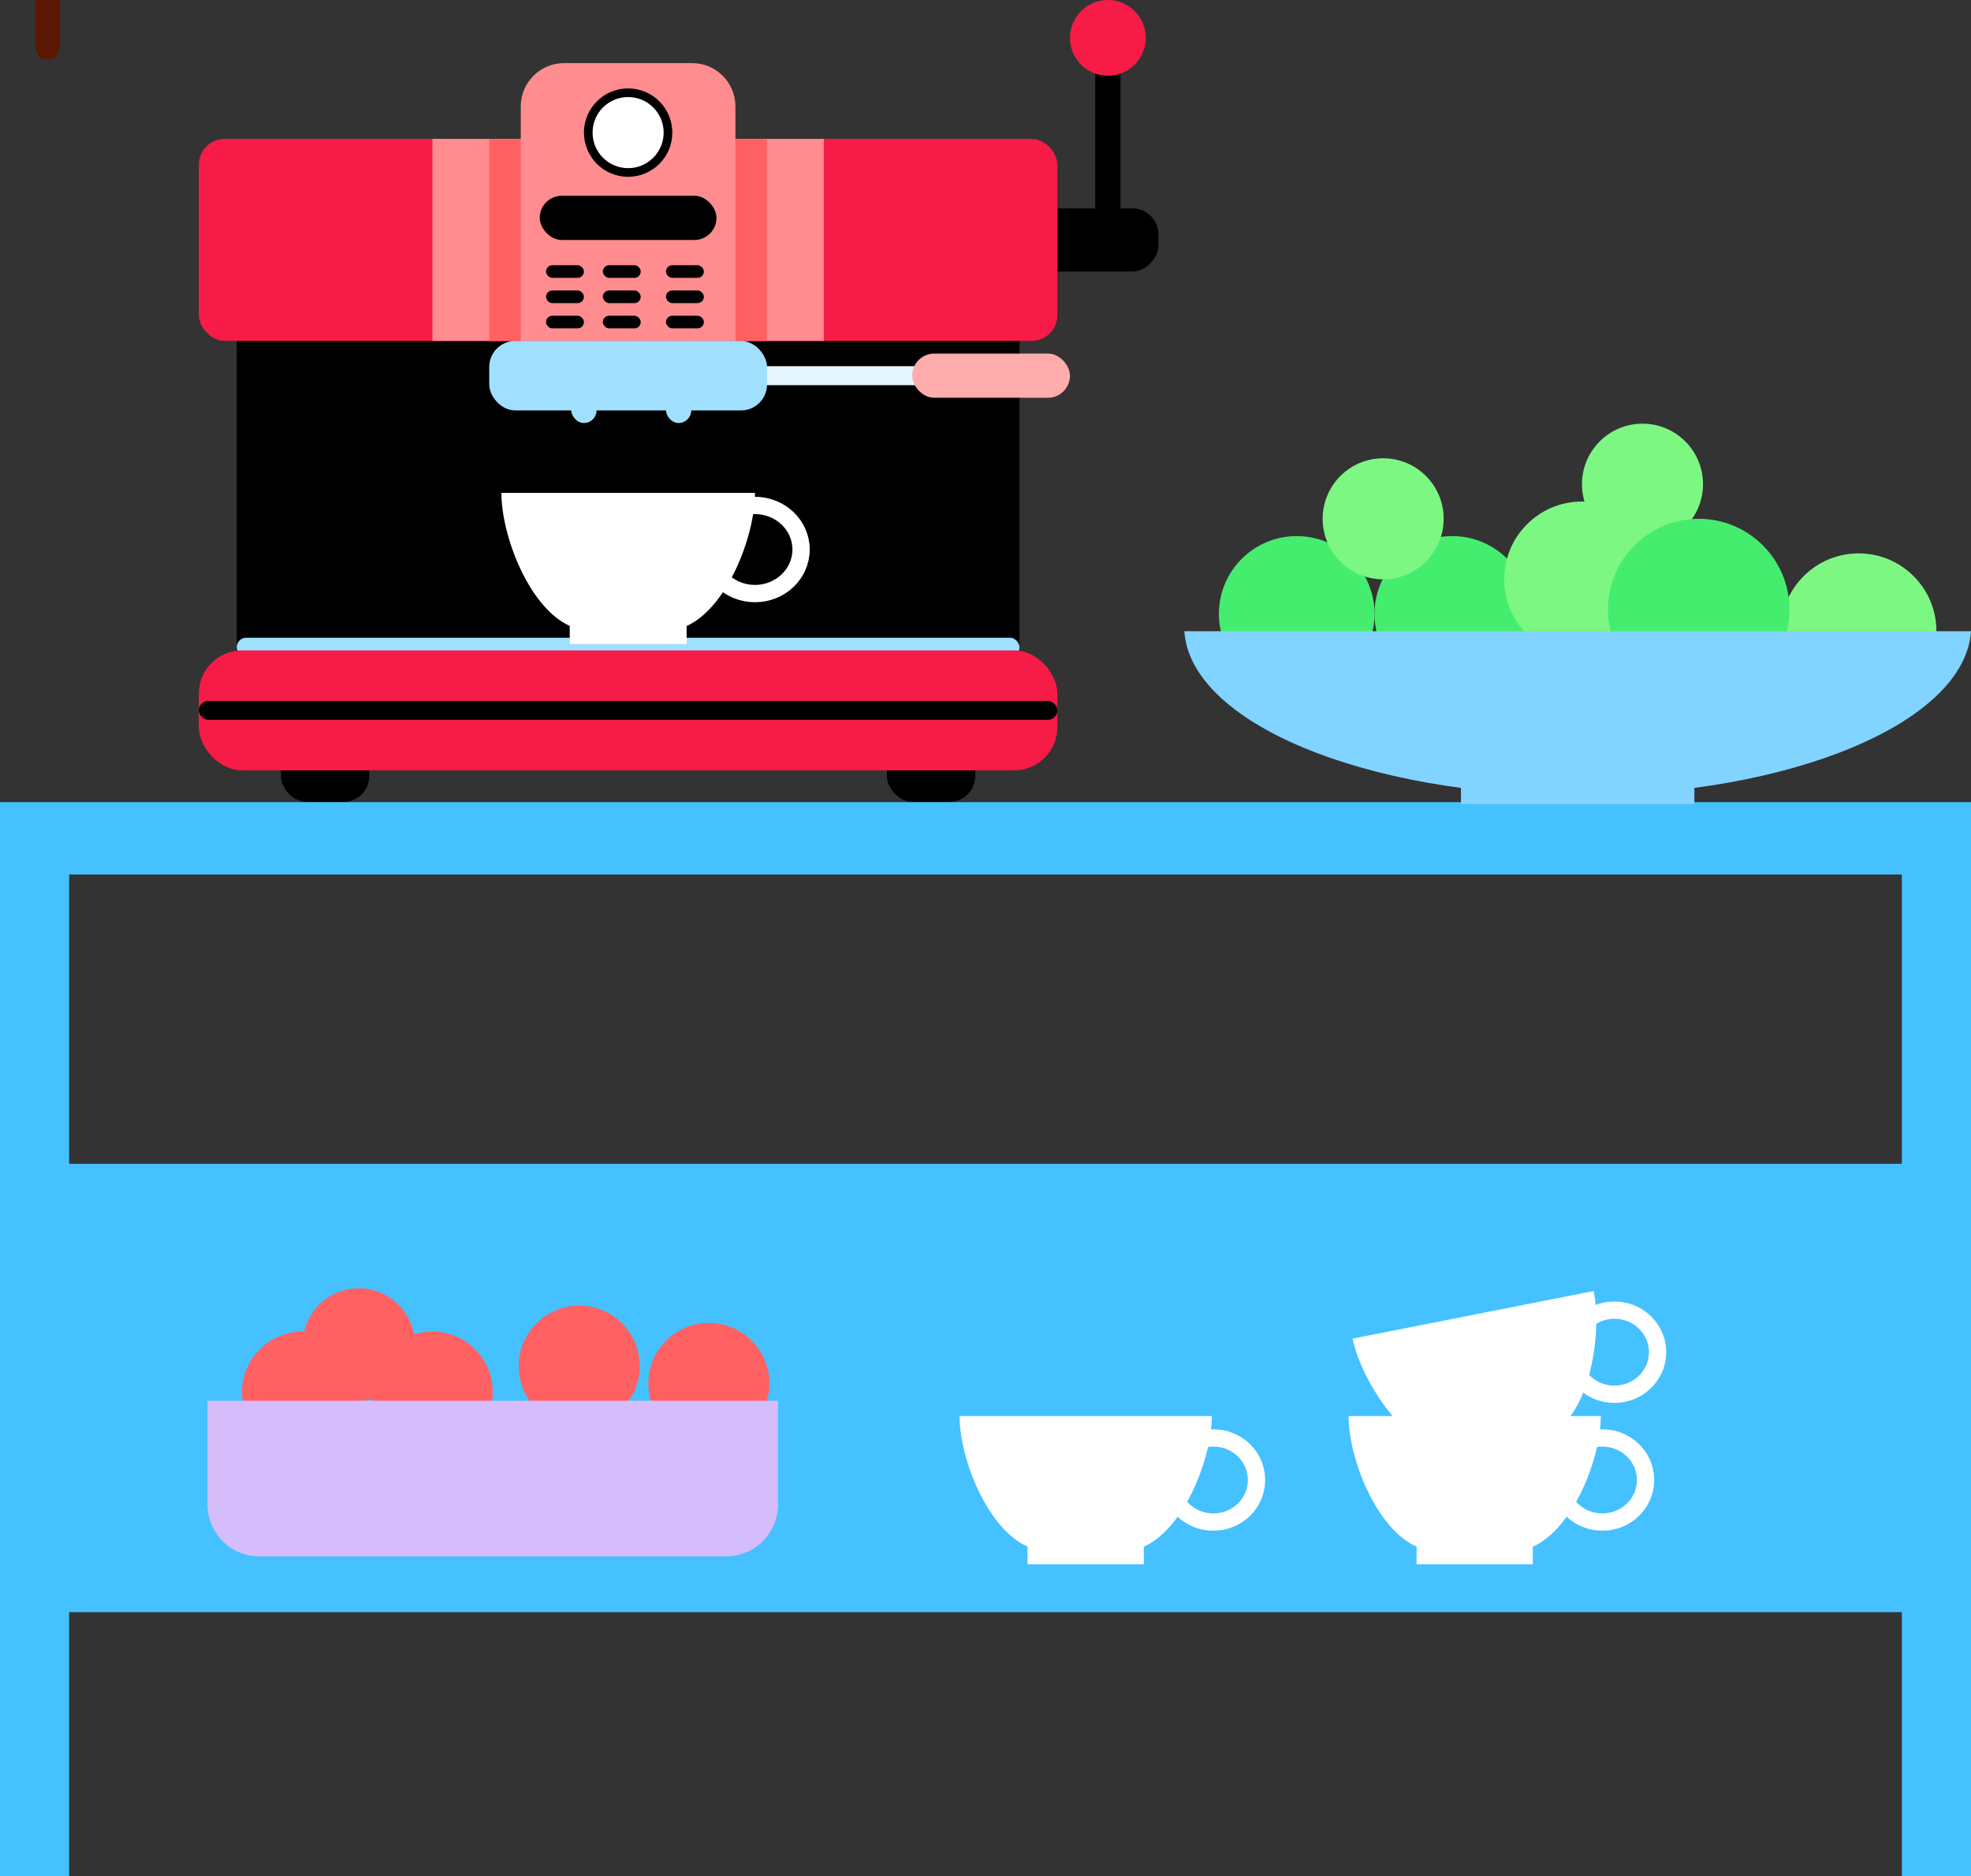 <?xml version="1.0" encoding="UTF-8"?> <svg xmlns="http://www.w3.org/2000/svg" xmlns:xlink="http://www.w3.org/1999/xlink" id="eQWFOZbjudT1" viewBox="0 0 228 217" shape-rendering="geometricPrecision" text-rendering="geometricPrecision"><rect x="0" y="0" width="228" height="217" fill="#333333" stroke="none"/><style> #eQWFOZbjudT8_ts {animation: eQWFOZbjudT8_ts__ts 5000ms linear infinite normal forwards}@keyframes eQWFOZbjudT8_ts__ts { 0% {transform: translate(128.156px,27.02px) rotate(-180deg) scale(-1,1);animation-timing-function: cubic-bezier(0.55,0.055,0.675,0.19)} 10% {transform: translate(128.156px,27.02px) rotate(-180deg) scale(-1,0.1);animation-timing-function: cubic-bezier(0.445,0.05,0.55,0.95)} 60% {transform: translate(128.156px,27.02px) rotate(-180deg) scale(-1,1)} 100% {transform: translate(128.156px,27.02px) rotate(-180deg) scale(-1,1)}} #eQWFOZbjudT10_to {animation: eQWFOZbjudT10_to__to 5000ms linear infinite normal forwards}@keyframes eQWFOZbjudT10_to__to { 0% {offset-distance: 0%} 10% {offset-distance: 0%;animation-timing-function: cubic-bezier(0.895,0.03,0.685,0.22)} 20% {offset-distance: 22.917%} 50% {offset-distance: 22.917%} 60% {offset-distance: 50%} 62% {offset-distance: 50%} 64% {offset-distance: 100%} 100% {offset-distance: 100%}} #eQWFOZbjudT10 {animation: eQWFOZbjudT10_c_o 5000ms linear infinite normal forwards}@keyframes eQWFOZbjudT10_c_o { 0% {opacity: 1} 60% {opacity: 1} 62% {opacity: 0} 64% {opacity: 0} 66% {opacity: 1} 100% {opacity: 1}} #eQWFOZbjudT23_to {animation: eQWFOZbjudT23_to__to 5000ms linear infinite normal forwards}@keyframes eQWFOZbjudT23_to__to { 0% {transform: translate(128.155px,4.382px);animation-timing-function: cubic-bezier(0.55,0.055,0.675,0.19)} 10% {transform: translate(128.155px,24.382px);animation-timing-function: cubic-bezier(0.445,0.05,0.55,0.95)} 60% {transform: translate(128.155px,4.382px)} 100% {transform: translate(128.155px,4.382px)}} </style><path d="M8,101h-8v116h8v-116Z" fill="#45c1ff"></path><path d="M228,101h-8v116h8v-116Z" fill="#45c1ff"></path><path d="M223.648,142.963v-8.365h-219.297v8.365h219.297Z" fill="#45c1ff"></path><path d="M223.91,186.447v-51.326h-219.82v51.326h219.82Z" fill="#45c1ff"></path><path d="M228,92.773h-228v8.366h228v-8.366Z" fill="#45c1ff"></path><rect width="29.941" height="7.303" rx="3" ry="3" transform="matrix(1 0 0-1 104.059 31.402)"></rect><g id="eQWFOZbjudT8_ts" transform="translate(128.156,27.02) rotate(-180) scale(-1,1)"><rect width="2.921" height="24.829" rx="1.461" ry="1.461" transform="translate(-1.461,0)"></rect></g><rect width="90.551" height="64.262" rx="0" ry="0" transform="translate(27.383 18.984)"></rect><g id="eQWFOZbjudT10_to" style="offset-path:path('M73,40.678L73,40.678L73,51.678L73,51.678L73,64.678Q73,64.678,73,64.678Q73,64.669,73,40.678');offset-rotate:0deg"><g id="eQWFOZbjudT10" transform="translate(-73,-40.678)"><rect width="2.922" height="6.644" rx="1" ry="1" transform="matrix(1 0 0 2.056 77.039 33.846)" fill="#591704" stroke-width="0"></rect><rect width="2.922" height="6.644" rx="1" ry="1" transform="matrix(1 0 0 2.056 66.039 33.846)" fill="#591704" stroke-width="0"></rect></g></g><rect width="99.314" height="23.368" rx="3" ry="3" transform="translate(23 16.062)" fill="#f71b47"></rect><rect width="45.276" height="23.368" rx="0" ry="0" transform="translate(50.02 16.062)" fill="#ff8c8f"></rect><rect width="32.132" height="23.368" rx="0" ry="0" transform="translate(56.594 16.062)" fill="#ff6163"></rect><path d="M60.242,12.301c0-2.761,2.239-5,5-5h14.829c2.761,0,5,2.239,5,5v27.132h-24.829v-27.132Z" fill="#ff8c8f"></path><rect width="32.132" height="2.191" rx="1.095" ry="1.095" transform="translate(79.961 42.355)" fill="#e6f6ff"></rect><rect width="90.551" height="2.191" rx="1.095" ry="1.095" transform="translate(27.383 73.754)" fill="#a1dfff"></rect><rect width="18.257" height="5.112" rx="2.556" ry="2.556" transform="translate(105.516 40.891)" fill="#ffacad"></rect><rect width="32.132" height="8.033" rx="3" ry="3" transform="translate(56.594 39.434)" fill="#a1dfff"></rect><rect width="2.921" height="6.572" rx="1.461" ry="1.461" transform="translate(66.086 42.352)" fill="#a1dfff"></rect><rect width="2.921" height="6.572" rx="1.461" ry="1.461" transform="translate(77.039 42.352)" fill="#a1dfff"></rect><g id="eQWFOZbjudT23_to" transform="translate(128.155,4.382)"><circle r="4.382" transform="translate(0,0)" fill="#f71b47"></circle></g><circle r="4.612" transform="translate(72.659 15.335)" fill="#fff" stroke="#000"></circle><rect width="20.447" height="5.112" rx="2.556" ry="2.556" transform="translate(62.434 22.641)"></rect><rect width="4.382" height="1.461" rx="0.73" ry="0.73" transform="translate(63.164 30.672)"></rect><rect width="4.382" height="1.461" rx="0.73" ry="0.73" transform="translate(69.734 30.672)"></rect><rect width="4.382" height="1.461" rx="0.73" ry="0.73" transform="translate(77.039 30.672)"></rect><rect width="4.382" height="1.461" rx="0.73" ry="0.73" transform="translate(63.164 33.594)"></rect><rect width="4.382" height="1.461" rx="0.73" ry="0.73" transform="translate(69.734 33.594)"></rect><rect width="4.382" height="1.461" rx="0.73" ry="0.73" transform="translate(77.039 33.594)"></rect><rect width="4.382" height="1.461" rx="0.73" ry="0.73" transform="translate(63.164 36.516)"></rect><rect width="4.382" height="1.461" rx="0.73" ry="0.73" transform="translate(69.734 36.516)"></rect><rect width="4.382" height="1.461" rx="0.73" ry="0.73" transform="translate(77.039 36.516)"></rect><rect width="10.224" height="6.572" rx="3" ry="3" transform="translate(32.492 86.172)"></rect><rect width="10.224" height="6.572" rx="3" ry="3" transform="translate(102.594 86.172)"></rect><rect width="99.314" height="13.875" rx="5" ry="5" transform="translate(23 75.219)" fill="#f71b47"></rect><rect width="99.314" height="2.191" rx="1.095" ry="1.095" transform="translate(23 81.059)"></rect><path d="M87.333,68.649c2.946,0,5.333-2.282,5.333-5.096c0-2.814-2.388-5.096-5.333-5.096s-5.333,2.282-5.333,5.096c0,2.815,2.388,5.096,5.333,5.096Z" fill="none" stroke="#fff" stroke-width="2" stroke-miterlimit="10"></path><path d="M87.333,57h-.731L58,57c0,5.01,3.22,13.286,7.906,15.392v2.081h13.521v-2.072c4.686-2.106,7.906-10.377,7.906-15.392v-.009Z" fill="#fff"></path><path d="M185.358,176.032c2.758,0,4.995-2.178,4.995-4.865c0-2.688-2.237-4.866-4.995-4.866-2.759,0-4.995,2.178-4.995,4.866c0,2.687,2.236,4.865,4.995,4.865Z" fill="none" stroke="#fff" stroke-width="2" stroke-miterlimit="10"></path><path d="M140.358,176.032c2.758,0,4.995-2.178,4.995-4.865c0-2.688-2.237-4.866-4.995-4.866-2.759,0-4.995,2.178-4.995,4.866c0,2.687,2.236,4.865,4.995,4.865Z" fill="none" stroke="#fff" stroke-width="2" stroke-miterlimit="10"></path><path d="M184.346,149.312l-27.885,5.504c1.001,4.82,5.799,12.16,10.789,13.28l.415,1.996l13.179-2.6-.487-2.337c3.737-2.949,4.939-11.277,3.989-15.838v-.005Z" fill="#fff"></path><path d="M186.752,161.251c2.759,0,4.995-2.178,4.995-4.866c0-2.687-2.236-4.865-4.995-4.865-2.758,0-4.994,2.178-4.994,4.865c0,2.688,2.236,4.866,4.994,4.866Z" fill="none" stroke="#fff" stroke-width="2" stroke-miterlimit="10"></path><path d="M185.177,163.77h-.727-28.45c0,4.915,3.203,13.035,7.864,15.101v2.041h13.449v-2.033c4.661-2.066,7.864-10.181,7.864-15.101v-.008Z" fill="#fff"></path><path d="M140.177,163.77h-.727-28.45c0,4.915,3.203,13.035,7.864,15.101v2.041h13.449v-2.033c4.661-2.066,7.864-10.181,7.864-15.101v-.008Z" fill="#fff"></path><circle r="7" transform="translate(35 161)" fill="#ff6163"></circle><circle r="7" transform="translate(50 161)" fill="#ff6163"></circle><circle r="7" transform="translate(67 158)" fill="#ff6163"></circle><circle r="7" transform="translate(82 160)" fill="#ff6163"></circle><circle r="6.5" transform="translate(41.5 155.5)" fill="#ff6163"></circle><path d="M24,162h66v12c0,3.314-2.686,6-6,6h-54c-3.314,0-6-2.686-6-6v-12Z" fill="#d5bdfb"></path><circle r="9" transform="translate(150 71)" fill="#45ed6f"></circle><circle r="9" transform="translate(168 71)" fill="#45ed6f"></circle><circle r="9" transform="translate(215 73)" fill="#7cf782"></circle><circle r="9" transform="translate(183 67)" fill="#7cf782"></circle><circle r="7" transform="translate(160 60)" fill="#7cf782"></circle><circle r="7" transform="translate(190 56)" fill="#7cf782"></circle><circle r="10.5" transform="translate(196.5 70.5)" fill="#45ed6f"></circle><rect width="27" height="5" rx="0" ry="0" transform="translate(169 88)" fill="#80d4ff"></rect><path d="M137,73c.688,10.544,20.796,19,45.5,19s44.812-8.456,45.5-19h-91Z" fill="#80d4ff"></path></svg> 